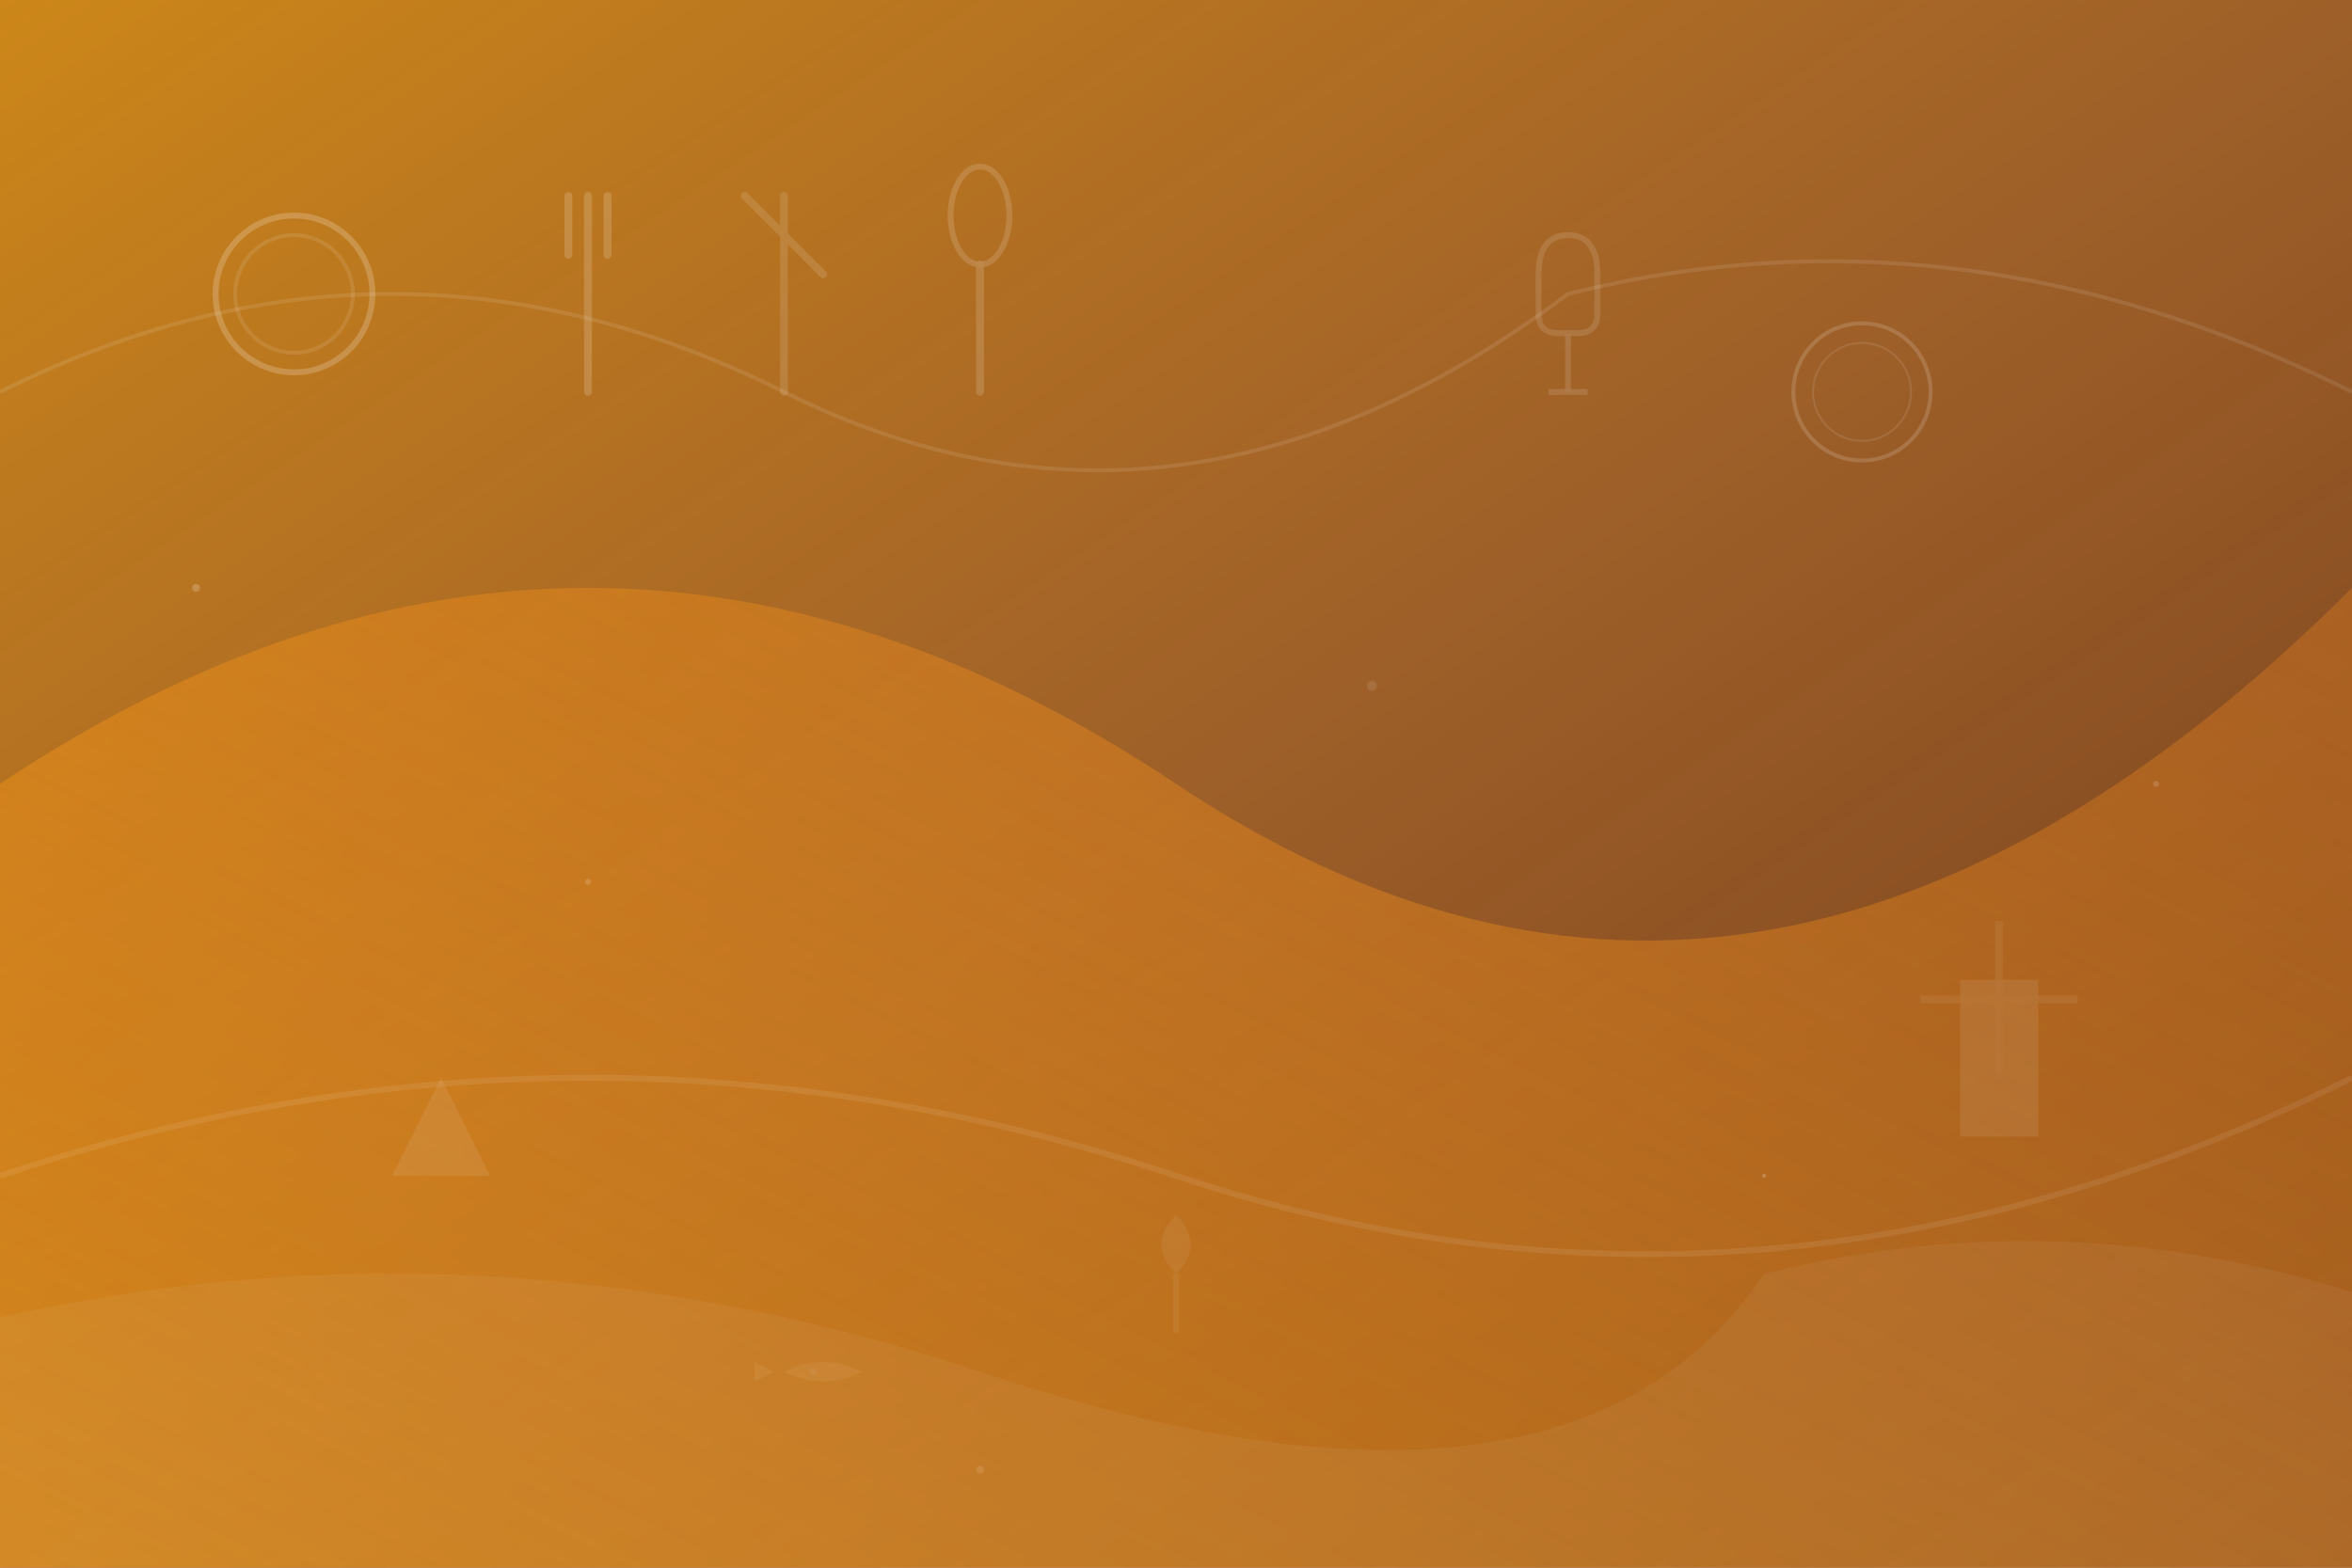 <svg xmlns="http://www.w3.org/2000/svg" viewBox="0 0 1200 800" width="1200" height="800">
  <rect x="0" y="0" width="1200" height="800" fill="#333333" stroke="none"/>
  <defs>
    <linearGradient id="bgGradient1" x1="0%" y1="0%" x2="100%" y2="100%">
      <stop offset="0%" style="stop-color:#f39c12;stop-opacity:0.8" />
      <stop offset="50%" style="stop-color:#e67e22;stop-opacity:0.6" />
      <stop offset="100%" style="stop-color:#d35400;stop-opacity:0.4" />
    </linearGradient>
    
    <linearGradient id="bgGradient2" x1="100%" y1="0%" x2="0%" y2="100%">
      <stop offset="0%" style="stop-color:#e67e22;stop-opacity:0.3" />
      <stop offset="100%" style="stop-color:#f39c12;stop-opacity:0.6" />
    </linearGradient>
  </defs>
  
  <!-- Background base -->
  <rect width="1200" height="800" fill="url(#bgGradient1)" />
  
  <!-- Abstract flowing shapes -->
  <path d="M0,400 Q300,200 600,400 T1200,300 L1200,800 L0,800 Z" fill="url(#bgGradient2)" />
  
  <!-- Floating food-related shapes -->
  
  <!-- Plate circles -->
  <circle cx="150" cy="150" r="40" fill="none" stroke="rgba(255,255,255,0.2)" stroke-width="3"/>
  <circle cx="150" cy="150" r="30" fill="none" stroke="rgba(255,255,255,0.1)" stroke-width="2"/>
  
  <circle cx="950" cy="200" r="35" fill="none" stroke="rgba(255,255,255,0.15)" stroke-width="2"/>
  <circle cx="950" cy="200" r="25" fill="none" stroke="rgba(255,255,255,0.1)" stroke-width="1"/>
  
  <!-- Abstract utensils -->
  <g opacity="0.2">
    <!-- Fork -->
    <path d="M300 100 L300 180 M290 100 L290 130 M310 100 L310 130 M300 130 L300 200" 
          stroke="rgba(255,255,255,0.8)" stroke-width="4" fill="none" stroke-linecap="round"/>
    
    <!-- Knife -->
    <path d="M400 100 L400 200 M380 100 L420 140" 
          stroke="rgba(255,255,255,0.6)" stroke-width="4" fill="none" stroke-linecap="round"/>
    
    <!-- Spoon -->
    <ellipse cx="500" cy="110" rx="15" ry="25" fill="none" stroke="rgba(255,255,255,0.7)" stroke-width="3"/>
    <path d="M500 135 L500 200" stroke="rgba(255,255,255,0.7)" stroke-width="4" stroke-linecap="round"/>
  </g>
  
  <!-- Wine glass shapes -->
  <g opacity="0.15">
    <path d="M800 120 Q785 120 785 140 L785 160 Q785 170 795 170 L805 170 Q815 170 815 160 L815 140 Q815 120 800 120" 
          fill="none" stroke="rgba(255,255,255,0.8)" stroke-width="3"/>
    <path d="M800 170 L800 200" stroke="rgba(255,255,255,0.8)" stroke-width="3"/>
    <path d="M790 200 L810 200" stroke="rgba(255,255,255,0.8)" stroke-width="3"/>
  </g>
  
  <!-- Dutch windmill silhouette -->
  <g transform="translate(1000, 500)" opacity="0.1">
    <!-- Windmill body -->
    <rect x="0" y="0" width="40" height="80" fill="rgba(255,255,255,0.8)"/>
    <!-- Windmill blades -->
    <g transform="translate(20, 10)">
      <rect x="-2" y="-40" width="4" height="40" fill="rgba(255,255,255,0.6)" transform="rotate(0)"/>
      <rect x="-2" y="-40" width="4" height="40" fill="rgba(255,255,255,0.6)" transform="rotate(90)"/>
      <rect x="-2" y="-40" width="4" height="40" fill="rgba(255,255,255,0.6)" transform="rotate(180)"/>
      <rect x="-2" y="-40" width="4" height="40" fill="rgba(255,255,255,0.6)" transform="rotate(270)"/>
    </g>
  </g>
  
  <!-- Floating food icons -->
  <g opacity="0.1">
    <!-- Cheese wedge -->
    <path d="M200 600 L250 600 L225 550 Z" fill="rgba(255,255,255,0.8)"/>
    <circle cx="215" cy="580" r="3" fill="rgba(255,255,255,0.4)"/>
    <circle cx="235" cy="585" r="2" fill="rgba(255,255,255,0.4)"/>
    
    <!-- Tulip -->
    <path d="M600 650 Q585 635 600 620 Q615 635 600 650" fill="rgba(255,255,255,0.6)"/>
    <path d="M600 650 L600 680" stroke="rgba(255,255,255,0.6)" stroke-width="3"/>
    
    <!-- Fish -->
    <path d="M400 700 Q420 690 440 700 Q420 710 400 700" fill="rgba(255,255,255,0.5)"/>
    <path d="M395 700 L385 695 L385 705 Z" fill="rgba(255,255,255,0.5)"/>
    <circle cx="415" cy="700" r="2" fill="rgba(255,255,255,0.8)"/>
  </g>
  
  <!-- Abstract flowing lines -->
  <path d="M0,200 Q200,100 400,200 T800,150 Q1000,100 1200,200" 
        fill="none" stroke="rgba(255,255,255,0.1)" stroke-width="2"/>
  <path d="M0,600 Q300,500 600,600 T1200,550" 
        fill="none" stroke="rgba(255,255,255,0.08)" stroke-width="3"/>
  
  <!-- Scattered dots for texture -->
  <circle cx="100" cy="300" r="2" fill="rgba(255,255,255,0.2)"/>
  <circle cx="300" cy="450" r="1.5" fill="rgba(255,255,255,0.15)"/>
  <circle cx="700" cy="350" r="2.5" fill="rgba(255,255,255,0.1)"/>
  <circle cx="900" cy="600" r="1" fill="rgba(255,255,255,0.2)"/>
  <circle cx="500" cy="750" r="2" fill="rgba(255,255,255,0.1)"/>
  <circle cx="1100" cy="400" r="1.5" fill="rgba(255,255,255,0.15)"/>
  
  <!-- Large abstract shape overlay -->
  <path d="M-100,700 Q200,600 500,700 T900,650 Q1100,600 1300,700 L1300,900 L-100,900 Z" 
        fill="rgba(255,255,255,0.05)"/>
</svg>
